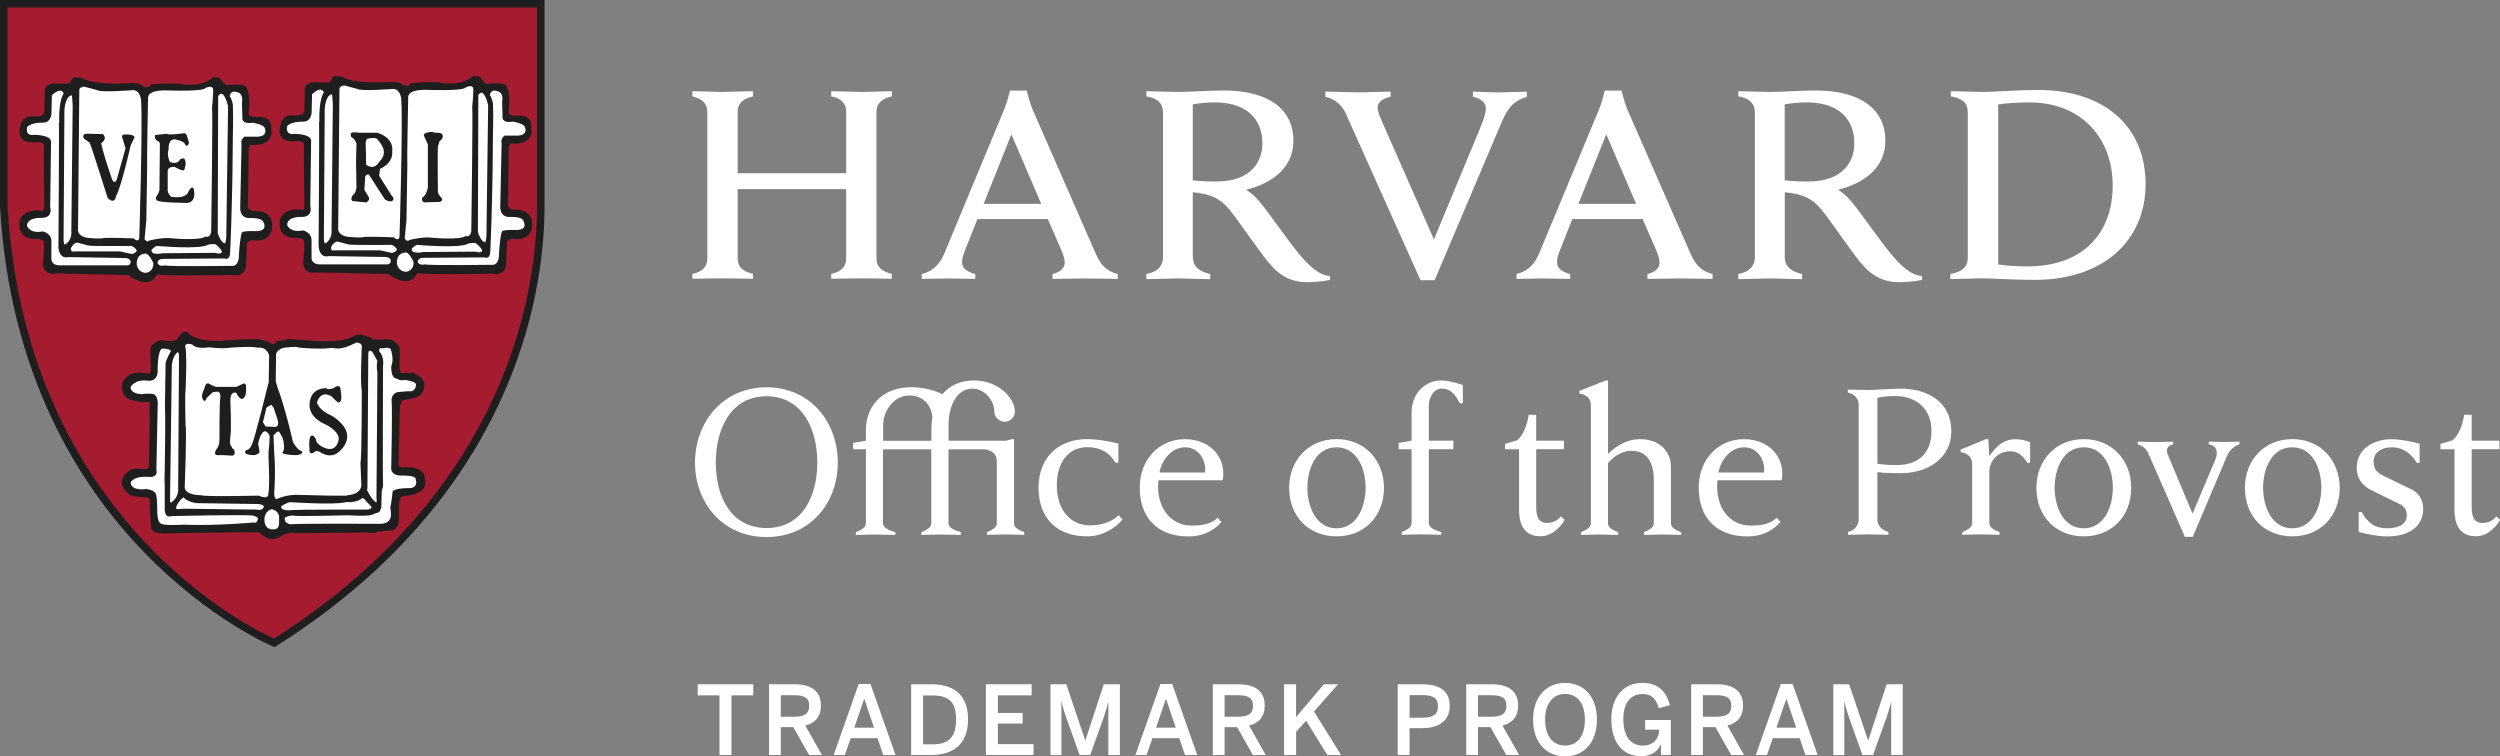 <?xml version="1.0" encoding="UTF-8"?>
<svg xmlns="http://www.w3.org/2000/svg" viewBox="0 0 351.22 106.26">
  <rect x="0" y="0" width="351.22" height="106.26" fill="#808080" stroke="none"/>
  <defs>
    <style>
      .cls-1 {
        fill: #a51c30;
        stroke-width: 1.06px;
      }

      .cls-1, .cls-2, .cls-3 {
        stroke: #1e1e1e;
      }

      .cls-2 {
        stroke-width: .53px;
      }

      .cls-2, .cls-4 {
        fill: #1e1e1e;
      }

      .cls-3 {
        stroke-width: .26px;
      }

      .cls-3, .cls-5 {
        fill: #fff;
      }

      .cls-4, .cls-5 {
        stroke-width: 0px;
      }
    </style>
  </defs>
  <g id="Secondary_Extension" data-name="Secondary Extension">
    <g>
      <path class="cls-5" d="m101.08,106.07v-8.38h-3.06v-1.56h7.8v1.56h-3.06v8.38h-1.68Z"/>
      <path class="cls-5" d="m108.04,106.07v-9.94h3.56c2.36,0,3.73.95,3.73,2.98,0,1.58-.82,2.48-2.2,2.82l2.34,4.14h-1.8l-2.23-3.92h-1.75v3.92h-1.65Zm1.65-5.38h1.84c1.4,0,2.15-.35,2.15-1.53s-.74-1.49-2.16-1.49h-1.83v3.02Z"/>
      <path class="cls-5" d="m117.12,106.07l3.52-9.98h1.65l3.52,9.98h-1.72l-.81-2.36h-3.77l-.82,2.36h-1.57Zm2.9-3.84h2.77l-1.36-4.03h-.03l-1.38,4.03Z"/>
      <path class="cls-5" d="m128.01,106.07v-9.94h2.83c3.12,0,5.16,1.45,5.16,4.93s-2.08,5.01-5.16,5.01h-2.83Zm1.68-1.5h1.3c2.27,0,3.33-.99,3.33-3.5s-1.07-3.37-3.36-3.37h-1.28v6.88Z"/>
      <path class="cls-5" d="m138.51,106.07v-9.94h6.42v1.56h-4.74v2.47h3.48v1.49h-3.48v2.89h5.01v1.53h-6.69Z"/>
      <path class="cls-5" d="m147.58,106.07v-9.94h2.22l2.66,7.88h.03l2.58-7.88h2.26v9.94h-1.62v-7.41h-.03c-.15.68-.36,1.33-.59,2.03l-1.93,5.38h-1.49l-1.92-5.38c-.24-.71-.39-1.14-.6-2.09h-.03v7.48h-1.52Z"/>
      <path class="cls-5" d="m159.51,106.07l3.52-9.98h1.65l3.52,9.98h-1.72l-.81-2.36h-3.77l-.82,2.36h-1.57Zm2.9-3.84h2.77l-1.36-4.03h-.03l-1.38,4.03Z"/>
      <path class="cls-5" d="m170.39,106.07v-9.94h3.56c2.36,0,3.73.95,3.73,2.98,0,1.58-.82,2.48-2.2,2.82l2.34,4.14h-1.8l-2.23-3.92h-1.75v3.92h-1.65Zm1.65-5.38h1.84c1.4,0,2.15-.35,2.15-1.53s-.74-1.49-2.16-1.49h-1.83v3.02Z"/>
      <path class="cls-5" d="m180.4,106.07v-9.94h1.68v4.62l3.91-4.62h1.99l-3.38,3.83,3.8,6.11h-1.92l-2.98-4.82-1.41,1.56v3.26h-1.68Z"/>
      <path class="cls-5" d="m196.36,106.07v-9.94h3.48c2.15,0,3.83.75,3.83,3.05s-1.84,3.12-3.88,3.12h-1.76v3.77h-1.67Zm1.67-5.24h1.84c1.48,0,2.15-.46,2.15-1.6s-.67-1.57-2.16-1.57h-1.83v3.17Z"/>
      <path class="cls-5" d="m205.99,106.07v-9.94h3.56c2.36,0,3.73.95,3.73,2.98,0,1.58-.82,2.48-2.2,2.82l2.34,4.14h-1.8l-2.23-3.92h-1.75v3.92h-1.65Zm1.65-5.38h1.84c1.4,0,2.15-.35,2.15-1.53s-.74-1.49-2.16-1.49h-1.83v3.02Z"/>
      <path class="cls-5" d="m215.38,101.1c0-3.34,1.97-5.16,4.5-5.16s4.47,1.81,4.47,5.16-1.96,5.16-4.47,5.16-4.5-1.81-4.5-5.16Zm7.28,0c0-2.34-1.12-3.61-2.78-3.61s-2.81,1.28-2.81,3.61,1.11,3.64,2.81,3.64,2.78-1.3,2.78-3.64Z"/>
      <path class="cls-5" d="m226.37,101.06c0-3.18,1.73-5.12,4.38-5.12,1.88,0,3.26.87,3.85,3.13l-1.56.42c-.44-1.49-1.13-1.99-2.31-1.99s-2.67.72-2.67,3.52,1.33,3.73,2.74,3.73c1.32,0,2.22-.78,2.32-2.24h-2v-1.36h3.61v4.91h-1.38v-1.44h-.03c-.31.71-1.18,1.62-2.71,1.62-2.85,0-4.24-2.16-4.24-5.2Z"/>
      <path class="cls-5" d="m237.59,106.07v-9.94h3.56c2.36,0,3.73.95,3.73,2.98,0,1.58-.82,2.48-2.2,2.82l2.34,4.14h-1.8l-2.23-3.92h-1.75v3.92h-1.65Zm1.65-5.38h1.84c1.4,0,2.15-.35,2.15-1.53s-.74-1.49-2.16-1.49h-1.83v3.02Z"/>
      <path class="cls-5" d="m246.67,106.07l3.52-9.98h1.65l3.52,9.98h-1.72l-.81-2.36h-3.77l-.82,2.36h-1.57Zm2.9-3.84h2.77l-1.36-4.03h-.03l-1.38,4.03Z"/>
      <path class="cls-5" d="m257.56,106.07v-9.94h2.22l2.66,7.88h.03l2.58-7.88h2.26v9.94h-1.62v-7.41h-.03c-.15.68-.36,1.33-.59,2.03l-1.93,5.38h-1.49l-1.92-5.38c-.24-.71-.39-1.14-.6-2.09h-.03v7.48h-1.52Z"/>
    </g>
  </g>
  <g id="Primary_Extension" data-name="Primary Extension">
    <g>
      <path class="cls-5" d="m97.64,64.99c0-5.67,3.9-10.58,10.05-10.58s10.01,4.88,10.01,10.58-3.9,10.46-10.01,10.46-10.05-4.75-10.05-10.46Zm17.18,0c0-4.75-2.12-9.32-7.13-9.32s-7.13,4.56-7.13,9.32,2.12,9.19,7.13,9.19,7.13-4.44,7.13-9.19Z"/>
      <path class="cls-5" d="m120.26,74.76c.67-.29,1.39-.63,1.39-1.24v-10.4h-1.81v-.89l1.81-.32v-1.39c0-3.93,2.76-6.12,6.31-6.12,1.27,0,2.98.25,4.44.98,1.01-1.21,2.47-1.93,4.44-1.93,3.42,0,5.74,2.47,5.74,4.41,0,.76-.67,1.39-1.43,1.39s-1.46-.63-1.46-1.39c0-1.65-1.39-3.26-3.07-3.26-2.5,0-3.36,3.01-3.36,4.94v2.38h8.08l.76-.22h.35v11.82c0,.63.67.92,1.43,1.24v.38c-.41,0-2.25-.06-2.66-.06s-2.19.06-2.57.06v-.38c.67-.29,1.39-.63,1.39-1.24v-8.68c0-1.01-.57-1.49-1.62-1.71h-5.17v10.4c0,.63.86.98,1.74,1.24v.38c-.41,0-2.57-.06-2.98-.06s-2.19.06-2.57.06v-.38c.67-.29,1.39-.63,1.39-1.24v-10.4h-6.78v10.4c0,.63.86.98,1.74,1.24v.38c-.41,0-2.57-.06-2.98-.06s-2.19.06-2.57.06v-.38Zm10.59-12.83v-1.58c0-.57.03-1.11.13-1.62-.03-1.62-1.17-3.17-3.23-3.17-2.22,0-3.68,2.22-3.68,4.15v2.22h6.78Z"/>
      <path class="cls-5" d="m157.69,73.01c-.7.82-2.44,2.34-4.94,2.34-4.47,0-6.85-2.73-6.85-6.85,0-4.34,2.95-6.81,6.78-6.81,1.33,0,3.23.29,4.44.63v2.69h-.41c-.76-1.33-2.06-2.19-3.93-2.19-2.66,0-4.31,2.12-4.31,5.32,0,3.55,1.93,5.67,4.69,5.67,1.71,0,3.2-.6,3.99-1.43l.54.6Z"/>
      <path class="cls-5" d="m171.6,73.33c-.7.82-2.12,2.03-4.63,2.03-4.47,0-6.85-2.73-6.85-6.85s2.88-6.81,6.34-6.81,5.55,2.38,5.39,5.1c0,.22-.03.51-.1.67h-9c-.41,3.64,1.62,6.37,4.63,6.37,1.71,0,2.88-.29,3.68-1.11l.54.6Zm-2.31-6.94c.22-1.58-.79-3.55-2.79-3.55s-3.33,1.93-3.61,3.55h6.4Z"/>
      <path class="cls-5" d="m181.11,68.54c0-3.93,2.76-6.85,6.66-6.85s6.66,2.92,6.66,6.85-2.69,6.81-6.66,6.81-6.66-2.85-6.66-6.81Zm10.74-.03c0-2.6-1.17-5.67-4.09-5.67s-4.09,3.07-4.09,5.67,1.17,5.71,4.09,5.71,4.09-3.11,4.09-5.71Z"/>
      <path class="cls-5" d="m196.92,74.76c.67-.29,1.39-.63,1.39-1.24v-10.4h-1.81v-.89l1.81-.32v-3.93c0-3.01,2.22-4.53,4.09-4.53,1.2,0,2.22.38,3.11.63v2.57h-.41c-.63-1.11-1.17-2.06-2.63-2.06-.79,0-1.74.86-1.74,2.57v4.75h3.45v1.2h-3.45v10.4c0,.63.86.98,1.74,1.24v.38c-.41,0-2.57-.06-2.98-.06s-2.19.06-2.57.06v-.38Z"/>
      <path class="cls-5" d="m213.4,63.12h-1.96v-.76l1.71-.51c.92-.82,1.36-2.09,1.62-3.58h1.05v3.64h3.9v1.2h-3.9v8.11c0,1.68.54,2.25,1.52,2.25s1.55-.47,1.96-.92l.51.48c-.35.67-1.58,2.31-3.39,2.31-1.52,0-3.01-.73-3.01-3.71v-8.53Z"/>
      <path class="cls-5" d="m222.11,74.76c.67-.29,1.39-.63,1.39-1.24v-16.54c0-1.01-.57-1.49-1.62-1.71v-.35l3.68-1.46h.35v10.3c1.14-1.08,2.57-2.06,4.53-2.06,2.73,0,4.31,1.74,4.31,3.87v7.96c0,.63.67.92,1.43,1.24v.38c-.41,0-2.25-.06-2.66-.06s-2.19.06-2.57.06v-.38c.67-.29,1.39-.63,1.39-1.24v-6.18c0-2.25-.89-4.02-3.14-4.02-1.43,0-2.66.95-3.3,1.74v8.46c0,.63.67.92,1.43,1.24v.38c-.41,0-2.25-.06-2.66-.06s-2.19.06-2.57.06v-.38Z"/>
      <path class="cls-5" d="m250.13,73.33c-.7.82-2.12,2.03-4.63,2.03-4.47,0-6.85-2.73-6.85-6.85s2.88-6.81,6.34-6.81,5.55,2.38,5.39,5.1c0,.22-.03.51-.09.67h-9c-.41,3.64,1.62,6.37,4.63,6.37,1.71,0,2.88-.29,3.68-1.11l.54.6Zm-2.31-6.94c.22-1.58-.79-3.55-2.79-3.55s-3.33,1.93-3.61,3.55h6.4Z"/>
      <path class="cls-5" d="m259.63,74.72c.92-.19,1.49-.92,1.49-1.74v-16.13c0-.79-.54-1.49-1.52-1.71v-.41c.38,0,2.34.06,2.88.06.92,0,3.52-.19,4.56-.19,3.61,0,7.1,1.74,7.1,5.99,0,3.52-2.95,5.89-7.19,5.89-1.14,0-2.35-.03-3.2-.16v6.66c0,.82.6,1.52,1.55,1.74v.41c-.38,0-2.38-.06-2.92-.06-.48,0-2.35.06-2.76.06v-.41Zm4.12-9.57c.54.1,1.68.19,2.66.19,3.64,0,4.94-2.22,4.94-4.79,0-2.98-1.96-4.91-5.13-4.91-.7,0-1.81.06-2.47.25v9.25Z"/>
      <path class="cls-5" d="m275.67,74.76c.67-.29,1.39-.63,1.39-1.24v-8.3c0-1.01-.57-1.49-1.62-1.71v-.35l3.55-1.46h.35c.03.6.13,2.38.13,2.38.79-1.05,1.74-2.38,3.71-2.38.73,0,1.43.19,2.03.44v2.88h-.41c-.51-.92-1.3-1.62-2.34-1.62-1.87,0-2.98,1.39-2.98,2.92v7.19c0,.63.67.92,1.43,1.24v.38c-.41,0-2.25-.06-2.66-.06s-2.19.06-2.57.06v-.38Z"/>
      <path class="cls-5" d="m286.09,68.54c0-3.93,2.76-6.85,6.66-6.85s6.66,2.92,6.66,6.85-2.69,6.81-6.66,6.81-6.66-2.85-6.66-6.81Zm10.74-.03c0-2.6-1.17-5.67-4.09-5.67s-4.09,3.07-4.09,5.67,1.17,5.71,4.09,5.71,4.09-3.11,4.09-5.71Z"/>
      <path class="cls-5" d="m301.91,63.92c-.41-.95-.76-1.2-1.58-1.49v-.38c.41,0,2.03.06,2.44.06s2.12-.06,2.54-.06v.38c-.63.1-.89.51-.89.89,0,.32.19.73.35,1.08l3.26,7.76,3.23-7.67c.19-.44.19-.89.13-1.21-.09-.41-.44-.73-1.08-.86v-.38c.38,0,1.77.06,2.15.06s1.78-.06,2.16-.06v.38c-.86.32-1.39.79-1.84,1.84l-4.72,11.16h-1.11l-5.04-11.5Z"/>
      <path class="cls-5" d="m315.38,68.54c0-3.93,2.76-6.85,6.66-6.85s6.66,2.92,6.66,6.85-2.69,6.81-6.66,6.81-6.66-2.85-6.66-6.81Zm10.74-.03c0-2.6-1.17-5.67-4.09-5.67s-4.09,3.07-4.09,5.67,1.17,5.71,4.09,5.71,4.09-3.11,4.09-5.71Z"/>
      <path class="cls-5" d="m331.38,71.94h.41c.89,1.58,1.9,2.28,3.55,2.28,1.81,0,2.79-.67,2.79-1.84,0-.76-.38-1.27-1.05-1.58l-3.93-1.93c-1.27-.63-2.06-1.62-2.06-3.17,0-2.6,2.34-3.99,4.85-3.99,1.3,0,2.92.32,3.99.63v2.69h-.41c-.7-1.24-1.87-2.19-3.52-2.19-1.55,0-2.54.82-2.54,2,0,1.01.38,1.52,1.43,2.03l3.99,1.93c.7.35,1.55,1.21,1.55,2.66,0,2.5-1.97,3.9-5.07,3.9-1.3,0-2.92-.32-3.99-.63v-2.79Z"/>
      <path class="cls-5" d="m344.82,63.12h-1.96v-.76l1.71-.51c.92-.82,1.36-2.09,1.62-3.58h1.05v3.64h3.9v1.2h-3.9v8.11c0,1.68.54,2.25,1.52,2.25s1.55-.47,1.96-.92l.51.48c-.35.67-1.58,2.31-3.39,2.31-1.52,0-3.01-.73-3.01-3.71v-8.53Z"/>
    </g>
  </g>
  <g id="Signature">
    <path class="cls-1" d="m.53.53h75.44v28.48c0,13.05-4.86,40.72-37.44,61.31,0,0-35.3-14.73-38-61.31V.53Z"/>
    <path class="cls-5" d="m58.33,38.3s-.67,2.14-3.67-.06l-10.27-.24s-1.35.43-1.53-.98c0,0,.25-2.81.12-3.06,0,0,.06-.79-1.29-.79,0,0-2.08.24-2.14-1.59,0,0-.37-1.96,2.5-1.9,0,0,.92.43.98-.73,0,0-.12-7.95-.06-8.56,0,0,.24-.73-1.16-.86,0,0-2.02.43-2.26-.92,0,0-.12-2.02,1.22-2.14,0,0,1.65.12,1.96-.31,0,0,.37.24.3-1.22l.06-2.51s.18-.67,1.22-.61c0,0,1.89.12,2.14-.06,0,0,.43-.55.55-.79,0,0,.98-.06,1.16.18,0,0,1.47.98,7.03.61,0,0,.86,0,1.04.24,0,0,1.04.79,1.65-.06,0,0,.92-.18,3.66-.12,0,0,3,.79,5.08-.91l.67.12s.85,1.4,1.47.98c0,0,1.83-.18,2.14.18,0,0,.61.91.3,3.3,0,0-.37,1.04,1.41,1.04,0,0,2.02-.37,1.77,1.53,0,0,.55,2.14-2.81,1.84,0,0-.43.61-.37,1.04,0,0-.06,6.97-.12,7.76,0,0-.06,1.1,1.41,1.04,0,0,1.96-.12,2.02,1.65,0,0,.24,2.32-2.57,1.9,0,0-.86.12-.98.67l-.12,3.06s.06,1.53-1.65,1.16c-.24,0-9.53.18-10.33-.06,0,0-.43-.06-.55.18Z"/>
    <path class="cls-5" d="m38.48,48.67s.42-.18.54-.49c0,0,1.28-.12,1.47-.31l4.04.31s3.97.31,5.68-.92c0,0,.61,0,1.04.18,0,0,.86.18,1.1.55l2.33-.06s1.34.43,1.22,1.29v1.1s-.24,2.2.37,2.33h1.78s1.47.67,1.28,1.53c0,0,.06,1.22-1.22,1.46,0,0-1.29.37-1.71.31,0,0-.43.55-.49,1.22l-.18,8.01s-.12.86,1.16.73c0,0,1.89-.18,2.45.86,0,0,.49,1.77-.49,2.08l-.73.37-1.59.25s-.67.06-.73,1.22v2.14s.06,1.46-1.1,1.46l-1.71.12s-.43.37-1.28.12c0,0-10.39.18-10.76.06l-1.23.25s-1.34,1.22-2.44.3l-.86-.67s-.61.12-.85.06c-.25-.06-11.49.12-11.49.12,0,0-2.38.25-2.57-.55,0,0-.3-3.12-.18-3.49,0,0,0-.92-.55-.98,0,0-2.38-.12-2.44-.37,0,0-1.29-.92-.92-1.83,0,0,.43-1.23,1.71-1.35,0,0,1.96.31,1.96-.25,0,0,.12-.37.12-.98,0,0,.12-7.27.06-7.77,0,0,.18-.91-.61-.91,0,0-.86.24-1.41-.12,0,0-1.47.06-1.77-1.1,0,0-.25-.73.12-1.35,0,0,.67-1.34,2.63-.91,0,0,1.1.3,1.22-.49l-.06-2.94s-.24-.79,1.29-1.22c0,0,1.96.55,2.56-.43,0,0,.68-1.34,1.22-.43,0,0,1.16,1.1,4.34.98,0,0,5.5-.43,5.62-.19,0,0,1.35.19,1.71.61l.37.06Z"/>
    <path class="cls-5" d="m21.78,38.45s-.68,2.14-3.67-.06l-10.27-.25s-1.34.43-1.53-.98c0,0,.25-2.81.12-3.06,0,0,.06-.79-1.28-.79,0,0-2.08.25-2.14-1.59,0,0-.37-1.96,2.5-1.9,0,0,.92.43.98-.73,0,0-.12-7.95-.06-8.56,0,0,.25-.73-1.16-.85,0,0-2.02.43-2.26-.92,0,0-.13-2.02,1.22-2.14,0,0,1.65.12,1.96-.3,0,0,.37.24.31-1.23l.06-2.5s.18-.67,1.22-.61c0,0,1.9.12,2.14-.06,0,0,.42-.55.54-.79,0,0,.98-.06,1.17.19,0,0,1.46.98,7.03.61,0,0,.85,0,1.04.25,0,0,1.04.8,1.65-.06,0,0,.91-.18,3.67-.12,0,0,2.99.79,5.07-.91l.67.12s.85,1.4,1.47.98c0,0,1.83-.19,2.14.18,0,0,.61.92.31,3.3,0,0-.37,1.04,1.4,1.04,0,0,2.02-.37,1.77,1.53,0,0,.55,2.14-2.81,1.84,0,0-.43.61-.37,1.04,0,0-.06,6.97-.12,7.76,0,0-.06,1.1,1.41,1.04,0,0,1.96-.13,2.02,1.65,0,0,.24,2.33-2.57,1.9,0,0-.86.12-.98.67l-.12,3.06s.06,1.53-1.65,1.16c-.24,0-9.53.18-10.33-.06,0,0-.43-.06-.55.18Z"/>
    <path class="cls-2" d="m58.33,38.3s-.67,2.14-3.67-.06l-10.27-.24s-1.35.43-1.53-.98c0,0,.25-2.81.12-3.06,0,0,.06-.79-1.29-.79,0,0-2.08.24-2.14-1.59,0,0-.37-1.96,2.5-1.9,0,0,.92.43.98-.73,0,0-.12-7.95-.06-8.56,0,0,.24-.73-1.16-.86,0,0-2.02.43-2.26-.92,0,0-.12-2.02,1.22-2.14,0,0,1.65.12,1.96-.31,0,0,.37.24.3-1.22l.06-2.51s.18-.67,1.22-.61c0,0,1.89.12,2.14-.06,0,0,.43-.55.55-.79,0,0,.98-.06,1.16.18,0,0,1.47.98,7.03.61,0,0,.86,0,1.04.24,0,0,1.04.79,1.65-.06,0,0,.92-.18,3.66-.12,0,0,3,.79,5.08-.91l.67.12s.85,1.4,1.47.98c0,0,1.83-.18,2.14.18,0,0,.61.91.3,3.3,0,0-.37,1.04,1.41,1.04,0,0,2.02-.37,1.77,1.53,0,0,.55,2.14-2.81,1.84,0,0-.43.61-.37,1.04,0,0-.06,6.97-.12,7.76,0,0-.06,1.1,1.41,1.04,0,0,1.96-.12,2.02,1.65,0,0,.24,2.32-2.57,1.9,0,0-.86.12-.98.67l-.12,3.06s.06,1.53-1.65,1.16c-.24,0-9.53.18-10.33-.06,0,0-.43-.06-.55.18Z"/>
    <path class="cls-3" d="m46.77,13.12s.12,1.23.12,1.53-.18,17.67-.18,17.67c0,0,.18,1.34-.98,2.02,0,0-.31.12-.36-.73l.12-18.34s.12-2.27,1.28-2.14Z"/>
    <path class="cls-5" d="m44.76,34.51s.12-17.24.06-17.54c-.06-.31.06.24.06.24,0,0-.18-3,.61-4.22,0,0-.25-1.04-1.65.25l-.06,2.51s0,1.41-1.29,1.34c0,0-1.47-.06-2.14.61,0,0-.37,1.35,1.04,1.1,0,0,2.2,0,2.32.92l-.12,9.23s.49,1.53-1.22,1.53c0,0-2.08-.13-2.02,1.16,0,0,.43,1.1,2.2.73,0,0,1.28.24,1.22,1.47v2.32s-.13.92,1.1.98h9.54s.49.06.49-.55c0,0-.06-.49-.79-.49l-7.95-.12s-1.29.43-1.4-1.47Z"/>
    <path class="cls-3" d="m46.41,34.63s-.24.86.67.67h6.3l1.71.37s1.77-.43,0-1.4c0,0-5.62.06-6.11-.06,0,0-1.16-.31-1.41-.37,0,0-.61-.25-1.16.79Z"/>
    <path class="cls-5" d="m56.86,35.49s-1.16,0-1.1,1.53c0,0,.12,1.16,1.35,1.16,0,0,1.1-.18.98-1.4,0,0-.67-1.53-1.22-1.29Z"/>
    <path class="cls-3" d="m57.71,34.88s.55-.61.92-.61c0,0,6.12.55,7.15-.19,0,0,.92-.18,1.17,0,0,0,.92.73.92,1.16,0,0-.06.55-1.16.24,0,0-6.91.06-7.27.06,0,0-1.9.43-1.71-.67Z"/>
    <path class="cls-5" d="m58.69,36.71s0-.49.85-.49l8.55-.06s.8.43.8-1.04c0,0,.31-6.66.34-14,0-2.18.11-4.47.03-6.6,0,0-.19-.92-.43-1.1,0,0,0-.98,1.04-.61,0,0,.92.06.67,1.47l.06,2.14s-.19.92,1.47.67c0,0,1.65.25,1.71.86,0,0,.49,1.22-1.47,1.1h-1.41s-.62.37-.43,1.1l-.19,8.86s-.12,1.53,1.35,1.47c0,0,1.53-.07,1.83.42,0,0,1.04,1.53-1.22,1.41,0,0-1.41-.06-1.71.18,0,0-.25.31-.43,3.18,0,0,.13,1.71-1.16,1.53,0,0-8.5.12-9.29-.06,0,0-.86.24-.98-.43Z"/>
    <path class="cls-5" d="m47.69,12.56l-.18,19.62s-.06.92,1.46,1.1c0,0,1.77.18,2.2,0,0,0,1.16-.06,4.16.06,0,0,.74.73.8-.19,0,0,.49-15.89.24-19.19,0,0-.06-1.41-1.1-1.47,0,0-4.64.37-5.07,0l-1.83-.49s-.74.06-.67.55Z"/>
    <path class="cls-5" d="m57.35,13.54s-.19,9.23-.12,9.53l-.12,7.76-.25,2.69s.37.55.67.19c0,0,1.96-.5,3.18-.31,0,0,3.91.37,4.71-.25,0,0,.62.31.79-.67,0,0,.24-17.11.13-17.42,0,0,.24-2.45.12-2.69,0,0-.06-.55-1.1-.06,0,0,.12.49-5.68.31,0,0-2.2-.06-2.32.92Z"/>
    <path class="cls-3" d="m67.07,13.3l-.06,19.32s.49,1.71,1.28,1.53c0,0,.12-.37.18-.98l.24-18.4s-.61-2.93-1.65-1.47Z"/>
    <path class="cls-4" d="m59.56,19.08c-.18-.49,1.04-.55,1.04-.55l.61.12c.43-.06.86.12.86.12.43.67-.31,1.04-.31,1.04l-.24.8c-.06.67,0,6.48,0,6.48.12.3.61.85.61.85,0,.55-.67.43-.67.43l-1.78.06c-.55-.06-.36-.67-.36-.67.61-.31.79-1.41.79-1.41v-6.05l-.55-1.22Z"/>
    <path class="cls-4" d="m51.31,24.77l-.12,1.9.55.91c.37.49-.25.86-.25.86l-1.96-.19c-.36-.18,0-.8,0-.8.49-.3.55-1.1.55-1.1l-.06-3.54.06-2.57c0-.31-.49-.86-.49-.86-.42-.06-.3-.61-.3-.61.12-.31,1.16-.12,1.16-.12h2.57c2.45.79,2.08,2.56,2.08,2.56.19,1.78-1.71,2.51-1.71,2.51l-.12.98,1.77,2.81c.31.25.24.49.24.49-.24.67-1.22,0-1.22,0l-2.2-3.42c-.19-.24-.55.18-.55.18Zm.06-4.83c.06,1.35.06,3.18.06,3.18,1.17.92,1.83-.37,1.83-.37,1.53-1.47,0-2.81-.24-3.18-.25-.37-1.47-.06-1.47-.06l-.18.43Z"/>
    <path class="cls-2" d="m38.48,48.67s.42-.18.54-.49c0,0,1.28-.12,1.47-.31l4.04.31s3.97.31,5.68-.92c0,0,.61,0,1.04.18,0,0,.86.18,1.1.55l2.33-.06s1.34.43,1.22,1.29v1.1s-.24,2.2.37,2.33h1.78s1.47.67,1.28,1.53c0,0,.06,1.22-1.22,1.46,0,0-1.29.37-1.71.31,0,0-.43.55-.49,1.22l-.18,8.01s-.12.86,1.16.73c0,0,1.89-.18,2.45.86,0,0,.49,1.77-.49,2.08l-.73.37-1.59.25s-.67.06-.73,1.22v2.14s.06,1.46-1.1,1.46l-1.71.12s-.43.37-1.28.12c0,0-10.39.18-10.76.06l-1.23.25s-1.34,1.22-2.44.3l-.86-.67s-.61.12-.85.06c-.25-.06-11.49.12-11.49.12,0,0-2.38.25-2.57-.55,0,0-.3-3.12-.18-3.49,0,0,0-.92-.55-.98,0,0-2.38-.12-2.44-.37,0,0-1.29-.92-.92-1.83,0,0,.43-1.23,1.71-1.35,0,0,1.96.31,1.96-.25,0,0,.12-.37.12-.98,0,0,.12-7.27.06-7.77,0,0,.18-.91-.61-.91,0,0-.86.24-1.41-.12,0,0-1.47.06-1.77-1.1,0,0-.25-.73.12-1.35,0,0,.67-1.34,2.63-.91,0,0,1.1.3,1.22-.49l-.06-2.94s-.24-.79,1.29-1.22c0,0,1.96.55,2.56-.43,0,0,.68-1.34,1.22-.43,0,0,1.16,1.1,4.34.98,0,0,5.5-.43,5.62-.19,0,0,1.35.19,1.71.61l.37.06Z"/>
    <path class="cls-5" d="m40.06,72.69s.74-.37,1.23-.24c.49.12,7.64-.06,7.64-.06,0,0,3.12.24,3.6-.19l.73-.25s.31-.36.31-.85.06-2.14.06-2.14l.18-.61s-.06-.61,0-16.93c0,0,.24-1.28-.55-2.08,0,0,0-.49.25-.43.25.06.12.06.12.06,0,0,1.1-.31,1.28.12,0,0,.49,1.46.06,2.32,0,0-.12,1.78.8,1.78,0,0,.37.37,1.09.18,0,0,1.59.19,1.59.67,0,0,0,1.1-1.1.92l-1.47.12s-.98.18-.86,1.34c.12,1.16-.06,9.47-.06,9.47,0,0,0,.98,1.53.92,0,0,1.9-.06,1.9.48,0,0,.49,1.22-.86,1.29,0,0-2.57-.06-2.39.67,0,0-.19,1.71-.31,2.02,0,0,.25,1.41-.06,1.65,0,0-.18.79-1.83.67,0,0-10.51-.06-12.16.06,0,0-.98-.12-.74-.98Z"/>
    <path class="cls-5" d="m38.17,71.53s1.04.18,1.04,1.16.06,1.53-.55,1.65c-.61.12-1.28-.06-1.46-.85-.19-.8.12-1.77.98-1.95Z"/>
    <path class="cls-3" d="m39.39,71.04s1.1-.73,1.53-.61c0,0,5.56.36,7.27.06,1.71-.31.67-.06.67-.06,0,0,1.47,0,1.89-.55,0,0,.43-.12.67.31l.92.98s.06.61-.98.55c0,0-9.96,0-10.27.06,0,0-1.89.3-1.71-.74Z"/>
    <path class="cls-3" d="m24.91,49.34s.42,0,.37.73l-.12,18.46s.18,1.22-.85,2.02c0,0-.55.67-.55-.37l.25-18.83s.06-1.41.92-2.02Z"/>
    <path class="cls-5" d="m23.93,49.46s-.74,1.34-.67,1.65l-.06,4.09s-.06,2.63,0,2.93c.06.31-.06,8.01-.06,8.01,0,0-.06,1.46,0,1.96v3.3s-.12,1.47.98,1.1c0,0,10.76-.24,11.43-.06,0,0,.98.18.61.67,0,0,0,.43-.68.3,0,0-5.07.48-9.66.3,0,0-3.06.18-3.24-.18,0,0-.49-.06-.49-1.83,0,0,0-1.65-.12-1.96,0,0,.12-.86-1.41-1.04,0,0-2.14.37-2.2-.92,0,0,.31-.91,2.38-.79,0,0,1.53.25,1.23-.98l.18-9.04s.19-1.59-.85-1.65c0,0-.98-.06-1.29.06,0,0-1.77,0-1.65-1.04,0,0,.61-1.1,2.38-.86,0,0,1.35.25,1.41-1.28,0,0-.06-3.12.68-3.24,0,0,1.53.06,1.1.49Z"/>
    <path class="cls-3" d="m25.76,69.7s.86.92,2.26.86l8.31.12s.92.06.86.55c0,0-.13.73-1.22.49l-10.03-.12-1.1.06s-.73-.12.43-1.53l.49-.43Z"/>
    <path class="cls-3" d="m51.43,68.9s.73,1.41,1.1,1.59c0,0,.67.79.49-.61l.13-17.61s-.19-.61,0-1.59l-.74-1.34s-.8-.61-.8.37l-.12,18.77-.06.42Z"/>
    <path class="cls-5" d="m37.87,60.52s.06,1.47-.13,2.87c-.1.77.25,4.34-.06,6.18,0,0-.06.61-1.35.06,0,0-7.82.18-8.06-.06,0,0-2.14.06-2.32-1.04,0,0,.31-8.37.12-8.69,0,0-.12-4.58,0-5,0,0,.18-4.22.06-4.71,0,0,.06-.98-.12-1.47,0,0,0-.61,1.04-.24,0,0,.36.67,2.38.37,0,0,1.47.25,2.88.06,0,0,3.12-.25,3.91,0,0,0,1.22-.25,1.59,1.1l-.06,3.79.37,1.22.43-.31.18-.92.06-4.03s.24-.74,1.22-.86c0,0,1.53-.19,1.78-.06.24.12,3.54.31,4.46.12.92-.18,1.1.61,3.85-.79,0,0,.73.06.73.55,0,0-.25,5.2,0,6.18,0,0,0,9.53-.19,10.21l.12,3.06s.12,1.34-2.02,1.47c0,0,1.35.18-7.1-.06,0,0-1.34-.06-2.81.61,0,0-.31-.06-.31-.86,0,0,.24-2.87,0-5.69l-.12-3.12-.55.06Z"/>
    <path class="cls-4" d="m32.36,56.19s.19,4.52,0,5.13l-.06.98s.24.67.61.92c0,0,.31.85-.43.79,0,0-1.52-.12-1.89-.06,0,0-.86,0,0-1.1,0,0,.3-.43.24-1.53,0,0,0-5.13.12-5.44,0,0,.12-.67-.31-.86l-.73.06-.91.86s-.19.92-.61-.06v-.49l.55-1.47.36-.06s.55.37,1.04.49h2.87l1.04-.49s.42.06.31.61c0,0,.18,1.41-.61,1.59,0,0-.49-.18-.73-.85,0,0-.8-.43-.86.98Z"/>
    <path class="cls-4" d="m45.87,54.54s-2.32-.19-2.38,2.32c0,0-.25,1.71,2.32,2.81,0,0,1.9.92,1.77,2.08,0,0-.25,2.08-2.27,1.04,0,0-.98-.49-.91-1.04,0,0-.31-.67-.67-.55,0,0-.43.12-.24,2.14,0,0,0,.79.92,0l.49.12s1.65,1.34,3.05-.31c0,0,1.53-1.41.43-3.12,0,0-.79-1.22-2.2-1.83,0,0-1.35-.61-1.65-1.65,0,0,.43-1.83,2.07-.86,0,0,.61.74.98.86,0,0,.49,0,.36-1.1l-.12-.91s-.12-.68-.98,0c0,0-.8.3-.98,0Z"/>
    <path class="cls-4" d="m38.41,53.25c.43.31.49.92.49.92,1.22,3.24,2.26,7.94,2.26,7.94.31.61.85,1.1.85,1.1,1.04.37,0,.67,0,.67-.43.18-1.83-.06-1.83-.06-.74-.12-.43-.37-.43-.37.31-.31.06-1.53.06-1.53-.06-.49-.61-1.28-.61-1.28-.25-.12-.67.43-.67.43,0,0-.67.24-.74,0-.06-.25-.49-.49-.49-.49-.74,0-1.04,1.83-1.04,1.83.43,1.53,0,1.28,0,1.28-.37.49-1.53.12-1.53.12-.55-.12-.18-.55-.18-.55.67-.12.85-.86.85-.86.31-.43,2.26-8.38,2.26-8.38.19-.37.31-1.1.73-.79Zm-.98,4.03c-.06.31-.49,2.02-.49,2.02l.37.61s.98.06,1.34.06.43-.3.43-.61-.67-2.14-.67-2.14l-.31-.37-.67.42Z"/>
    <path class="cls-2" d="m21.78,38.45s-.68,2.14-3.67-.06l-10.27-.25s-1.34.43-1.53-.98c0,0,.25-2.81.12-3.06,0,0,.06-.79-1.28-.79,0,0-2.08.25-2.14-1.59,0,0-.37-1.96,2.5-1.9,0,0,.92.43.98-.73,0,0-.12-7.95-.06-8.56,0,0,.25-.73-1.16-.85,0,0-2.02.43-2.26-.92,0,0-.13-2.02,1.22-2.14,0,0,1.65.12,1.96-.3,0,0,.37.24.31-1.23l.06-2.5s.18-.67,1.22-.61c0,0,1.9.12,2.14-.06,0,0,.42-.55.54-.79,0,0,.98-.06,1.17.19,0,0,1.46.98,7.03.61,0,0,.85,0,1.04.25,0,0,1.04.8,1.65-.06,0,0,.91-.18,3.67-.12,0,0,2.99.79,5.07-.91l.67.12s.85,1.4,1.47.98c0,0,1.83-.19,2.14.18,0,0,.61.92.31,3.3,0,0-.37,1.04,1.4,1.04,0,0,2.02-.37,1.77,1.53,0,0,.55,2.14-2.81,1.84,0,0-.43.61-.37,1.04,0,0-.06,6.97-.12,7.76,0,0-.06,1.1,1.41,1.04,0,0,1.96-.13,2.02,1.65,0,0,.24,2.33-2.57,1.9,0,0-.86.12-.98.67l-.12,3.06s.06,1.53-1.65,1.16c-.24,0-9.53.18-10.33-.06,0,0-.43-.06-.55.18Z"/>
    <path class="cls-3" d="m10.22,13.27s.12,1.22.12,1.53-.19,17.67-.19,17.67c0,0,.19,1.35-.98,2.02,0,0-.31.13-.37-.73l.12-18.34s.12-2.26,1.28-2.14Z"/>
    <path class="cls-5" d="m8.21,34.66s.12-17.24.06-17.55c-.06-.3.06.25.06.25,0,0-.18-2.99.61-4.22,0,0-.25-1.04-1.65.24l-.06,2.51s0,1.41-1.28,1.34c0,0-1.47-.06-2.14.61,0,0-.37,1.35,1.04,1.1,0,0,2.2,0,2.32.91l-.12,9.23s.49,1.53-1.23,1.53c0,0-2.08-.12-2.02,1.16,0,0,.43,1.1,2.2.74,0,0,1.28.24,1.22,1.46v2.33s-.12.92,1.1.98h9.54s.49.06.49-.55c0,0-.06-.48-.8-.48l-7.94-.13s-1.29.43-1.41-1.47Z"/>
    <path class="cls-3" d="m9.86,34.78s-.24.86.67.67h6.3l1.71.37s1.77-.43,0-1.4c0,0-5.63.06-6.12-.06,0,0-1.16-.31-1.4-.37,0,0-.62-.25-1.16.79Z"/>
    <path class="cls-5" d="m20.31,35.64s-1.16,0-1.1,1.53c0,0,.12,1.16,1.34,1.16,0,0,1.1-.19.98-1.4,0,0-.67-1.53-1.22-1.28Z"/>
    <path class="cls-3" d="m21.17,35.03s.55-.61.91-.61c0,0,6.11.55,7.15-.18,0,0,.92-.18,1.16,0,0,0,.92.73.92,1.16,0,0-.06.56-1.16.25,0,0-6.91.06-7.27.06,0,0-1.9.43-1.71-.67Z"/>
    <path class="cls-5" d="m22.14,36.86s0-.49.85-.49l8.56-.06s.79.42.79-1.04c0,0,.31-6.66.35-14,0-2.18.11-4.47.02-6.6,0,0-.18-.92-.43-1.1,0,0,0-.98,1.04-.61,0,0,.91.06.67,1.47l.06,2.14s-.18.91,1.47.67c0,0,1.65.24,1.71.86,0,0,.49,1.22-1.46,1.1h-1.41s-.61.37-.43,1.1l-.18,8.86s-.12,1.53,1.34,1.47c0,0,1.53-.06,1.83.43,0,0,1.04,1.53-1.22,1.41,0,0-1.41-.06-1.71.18,0,0-.24.31-.43,3.17,0,0,.12,1.72-1.16,1.53,0,0-8.5.12-9.29-.06,0,0-.86.25-.98-.43Z"/>
    <path class="cls-5" d="m11.14,12.71l-.18,19.62s-.06.92,1.46,1.1c0,0,1.78.18,2.2,0,0,0,1.16-.06,4.15.06,0,0,.74.73.8-.18,0,0,.49-15.89.25-19.19,0,0-.06-1.4-1.1-1.46,0,0-4.65.37-5.07,0l-1.84-.49s-.74.06-.67.55Z"/>
    <path class="cls-3" d="m30.52,13.45l-.06,19.32s.49,1.71,1.28,1.53c0,0,.12-.37.18-.98l.25-18.4s-.61-2.93-1.65-1.47Z"/>
    <path class="cls-5" d="m20.8,13.61s-.18,9.23-.12,9.54l-.12,7.76-.25,2.69s.36.55.67.19c0,0,1.96-.49,3.18-.31,0,0,3.91.37,4.71-.25,0,0,.61.31.8-.67,0,0,.24-17.12.12-17.42,0,0,.25-2.45.12-2.69,0,0-.06-.55-1.1-.06,0,0,.12.49-5.68.31,0,0-2.2-.06-2.32.92Z"/>
    <path class="cls-4" d="m18.91,19.26l-.55,1.17s-1.34,5.92-2.07,7.15c0,0-.12,1.23-1.16.24,0,0-2.38-7.52-2.51-7.76l-.79-.55s-.49-.67.37-.73l2.26.06s.73.61-.24,1.28c0,0,.12.98,1.4,4.71,0,0,.37,1.4.79.36l1.22-4.34-.37-1.28s-.37-.61.19-.67c0,0,1.28-.12,1.47.37Z"/>
    <path class="cls-4" d="m22.46,20.24l-.06,6.48-.18.49s-.61.8-.19.86c0,0-.54.37,3.92.43,0,0,1.71.31,1.28-1.89,0,0-.18-.8-.79.37,0,0-.18.98-2.39.67,0,0-.49-.43-.49-.91v-2.69s-.06-.67.98-.61c0,0,1.16.73,1.35.42,0,0,.42-.98,0-1.59,0,0-.55-.06-.61.18,0,0-.37.73-1.41.31,0,0-.49-.98-.18-1.77,0,0-.12-1.53.92-1.41,0,0,1.22.24,1.34.61,0,0,.3.73.61-.12l-.31-1.04s-.18-.43-.49-.3c0,0-2.08.3-2.32.06l-1.65.18s-.24.61.49.91c0,0,.19.13.19.37Z"/>
    <g>
      <g>
        <path class="cls-5" d="m189.17,16.14c-.58-1.27-1.46-2.2-2.97-2.53v-.74c.93,0,4.03.11,4.75.11.66,0,3.46-.11,4.42-.11v.72c-.85.16-1.83.64-1.83,1.51,0,.62.38,1.47,1.1,3.07l6.81,15.47,6.43-15.49c.51-1.25.87-2.21.87-2.95,0-.82-.76-1.38-1.82-1.6v-.72c.85,0,2.92.11,3.58.11.6,0,3.06-.11,3.99-.11v.74c-1.61.43-2.58,1.32-3.48,3.41l-9.47,22.33h-1.99l-10.4-23.2Z"/>
        <path class="cls-5" d="m97.27,38.49c1.23-.28,2.1-.84,2.1-2.24V15.78c0-1.35-.81-1.91-2.1-2.24v-.73c.64,0,3.44.11,4.12.11.78,0,3.75-.11,4.4-.11v.73c-1.23.28-2.16.84-2.16,2.24v8.55h15.25v-8.55c0-1.4-.81-1.96-2.1-2.24v-.73c.64,0,3.56.11,4.34.11.67,0,3.53-.11,4.17-.11v.73c-1.23.28-2.16.84-2.16,2.24v20.46c0,1.35.86,1.91,2.16,2.24v.68c-.64,0-3.5-.06-4.17-.06-.78,0-3.7.06-4.34.06v-.68c1.23-.28,2.1-.84,2.1-2.24v-9.67h-15.25v9.67c0,1.4.87,1.91,2.16,2.24v.68c-.65,0-3.62-.06-4.4-.06-.68,0-3.48.06-4.12.06v-.68Zm32.22,0c1.66-.39,2.58-1.47,3.19-2.91l8.43-20.29c.36-.84.78-2.56.78-2.56h2.36s.42,1.73.78,2.57l8.91,20.34c.63,1.4,1.32,2.41,3.09,2.86v.68c-.97,0-3.97-.06-4.65-.06s-3.54.06-4.51.06v-.68c1.3-.32,1.71-.98,1.71-1.62,0-.54-.22-1.15-.49-1.79l-1.89-4.31h-9.88s-1.73,4.33-1.73,4.33c-.2.5-.43,1.2-.43,1.68,0,.73.38,1.32,1.86,1.71v.68c-.88,0-3.17-.06-3.72-.06l-3.81.06v-.68Zm16.79-9.85l-4.19-9.77-3.9,9.77h8.1Zm-16.79,9.85c1.66-.39,2.58-1.47,3.19-2.91l8.43-20.29c.36-.84.78-2.56.78-2.56h2.36s.42,1.73.78,2.57l8.91,20.34c.63,1.4,1.32,2.41,3.09,2.86v.68c-.97,0-3.97-.06-4.65-.06s-3.54.06-4.51.06v-.68c1.3-.32,1.71-.98,1.71-1.62,0-.54-.22-1.15-.49-1.79l-1.89-4.31h-9.88s-1.73,4.33-1.73,4.33c-.2.5-.43,1.2-.43,1.68,0,.73.38,1.32,1.86,1.71v.68c-.88,0-3.17-.06-3.72-.06l-3.81.06v-.68Zm16.79-9.85l-4.19-9.77-3.9,9.77h8.1Zm66.78,9.85c1.66-.39,2.58-1.47,3.18-2.91l8.44-20.29c.35-.84.77-2.56.77-2.56h2.36s.42,1.73.78,2.57l8.91,20.34c.64,1.4,1.33,2.41,3.1,2.86v.68c-.97,0-3.97-.06-4.65-.06s-3.54.06-4.51.06v-.68c1.31-.32,1.71-.98,1.71-1.62,0-.54-.23-1.15-.5-1.79l-1.88-4.31h-9.88s-1.72,4.33-1.72,4.33c-.2.5-.43,1.2-.43,1.68,0,.73.38,1.32,1.85,1.71v.68c-.87,0-3.1-.06-3.64-.06l-3.89.06v-.68Zm16.79-9.85l-4.19-9.77-3.91,9.77h8.1Zm44.15,9.85c1.59-.28,2.45-.91,2.45-2.35V15.78c0-1.41-.86-1.96-2.38-2.24v-.73c.88,0,3.79.11,4.57.11,1.29,0,4.94-.28,7.72-.28,9.38,0,15.07,5.23,15.07,13.2s-5.92,13.48-15.6,13.48c-2.79,0-6.17-.22-7.46-.22-.78,0-3.49.11-4.37.11v-.73Zm6.71-1.34c.96.16,2.72.28,4.12.28,7.87,0,11.98-4.74,11.98-11.35s-4.33-11.69-11.69-11.69c-1.51,0-3.39.11-4.4.28v22.48Z"/>
      </g>
      <path class="cls-5" d="m167.58,36.06c0,1.36.86,2.09,2.44,2.43v.73c-.88,0-3.75-.11-4.57-.11-.7,0-3.52.11-4.4.11v-.73c1.47-.28,2.34-1.01,2.34-2.43V15.85c0-1.24-.67-2.03-2.33-2.31v-.73c.88,0,3.66.11,4.45.11,1.29,0,4.94-.21,6.38-.21,6.31,0,9.82,2.61,9.82,7.07,0,3.52-2.62,5.89-6.64,6.87,0,0,.91.53,1.82,1.6,1.12,1.31,4.19,5.71,5.43,7.21,1.24,1.51,2.84,3.23,4.53,3.31v.55c-.81.18-2.12.33-3.11.33-2.16,0-3.86-.75-5.52-2.77-1.43-1.74-3.94-5.46-5.38-7.29-.92-1.16-2.02-2.08-4.05-2.41-.4-.07-.78-.13-1.22-.17v9.06Zm0-10.73c.84.11,2.07.17,3.29.17,4.94,0,6.48-2.84,6.48-5.35,0-3.57-2.37-5.77-6.7-5.77-.89,0-2.18.11-3.08.28v10.66Z"/>
      <path class="cls-5" d="m250.73,36.06c0,1.36.86,2.09,2.45,2.43v.73c-.88,0-3.75-.11-4.57-.11-.7,0-3.52.11-4.4.11v-.73c1.47-.28,2.33-1.01,2.33-2.43V15.85c0-1.24-.67-2.03-2.33-2.31v-.73c.88,0,3.66.11,4.45.11,1.29,0,4.95-.21,6.39-.21,6.31,0,9.82,2.61,9.82,7.07,0,3.52-2.62,5.89-6.64,6.87,0,0,.9.53,1.82,1.6,1.12,1.31,4.19,5.71,5.43,7.21,1.24,1.51,2.84,3.23,4.54,3.31v.55c-.81.18-2.12.33-3.12.33-2.15,0-3.86-.75-5.52-2.77-1.43-1.74-3.93-5.46-5.37-7.29-.92-1.16-2.02-2.08-4.05-2.41-.4-.07-.77-.13-1.22-.17v9.06Zm0-10.73c.84.11,2.08.17,3.3.17,4.93,0,6.48-2.84,6.48-5.35,0-3.57-2.37-5.77-6.7-5.77-.88,0-2.19.11-3.08.28v10.66Z"/>
    </g>
  </g>
</svg>